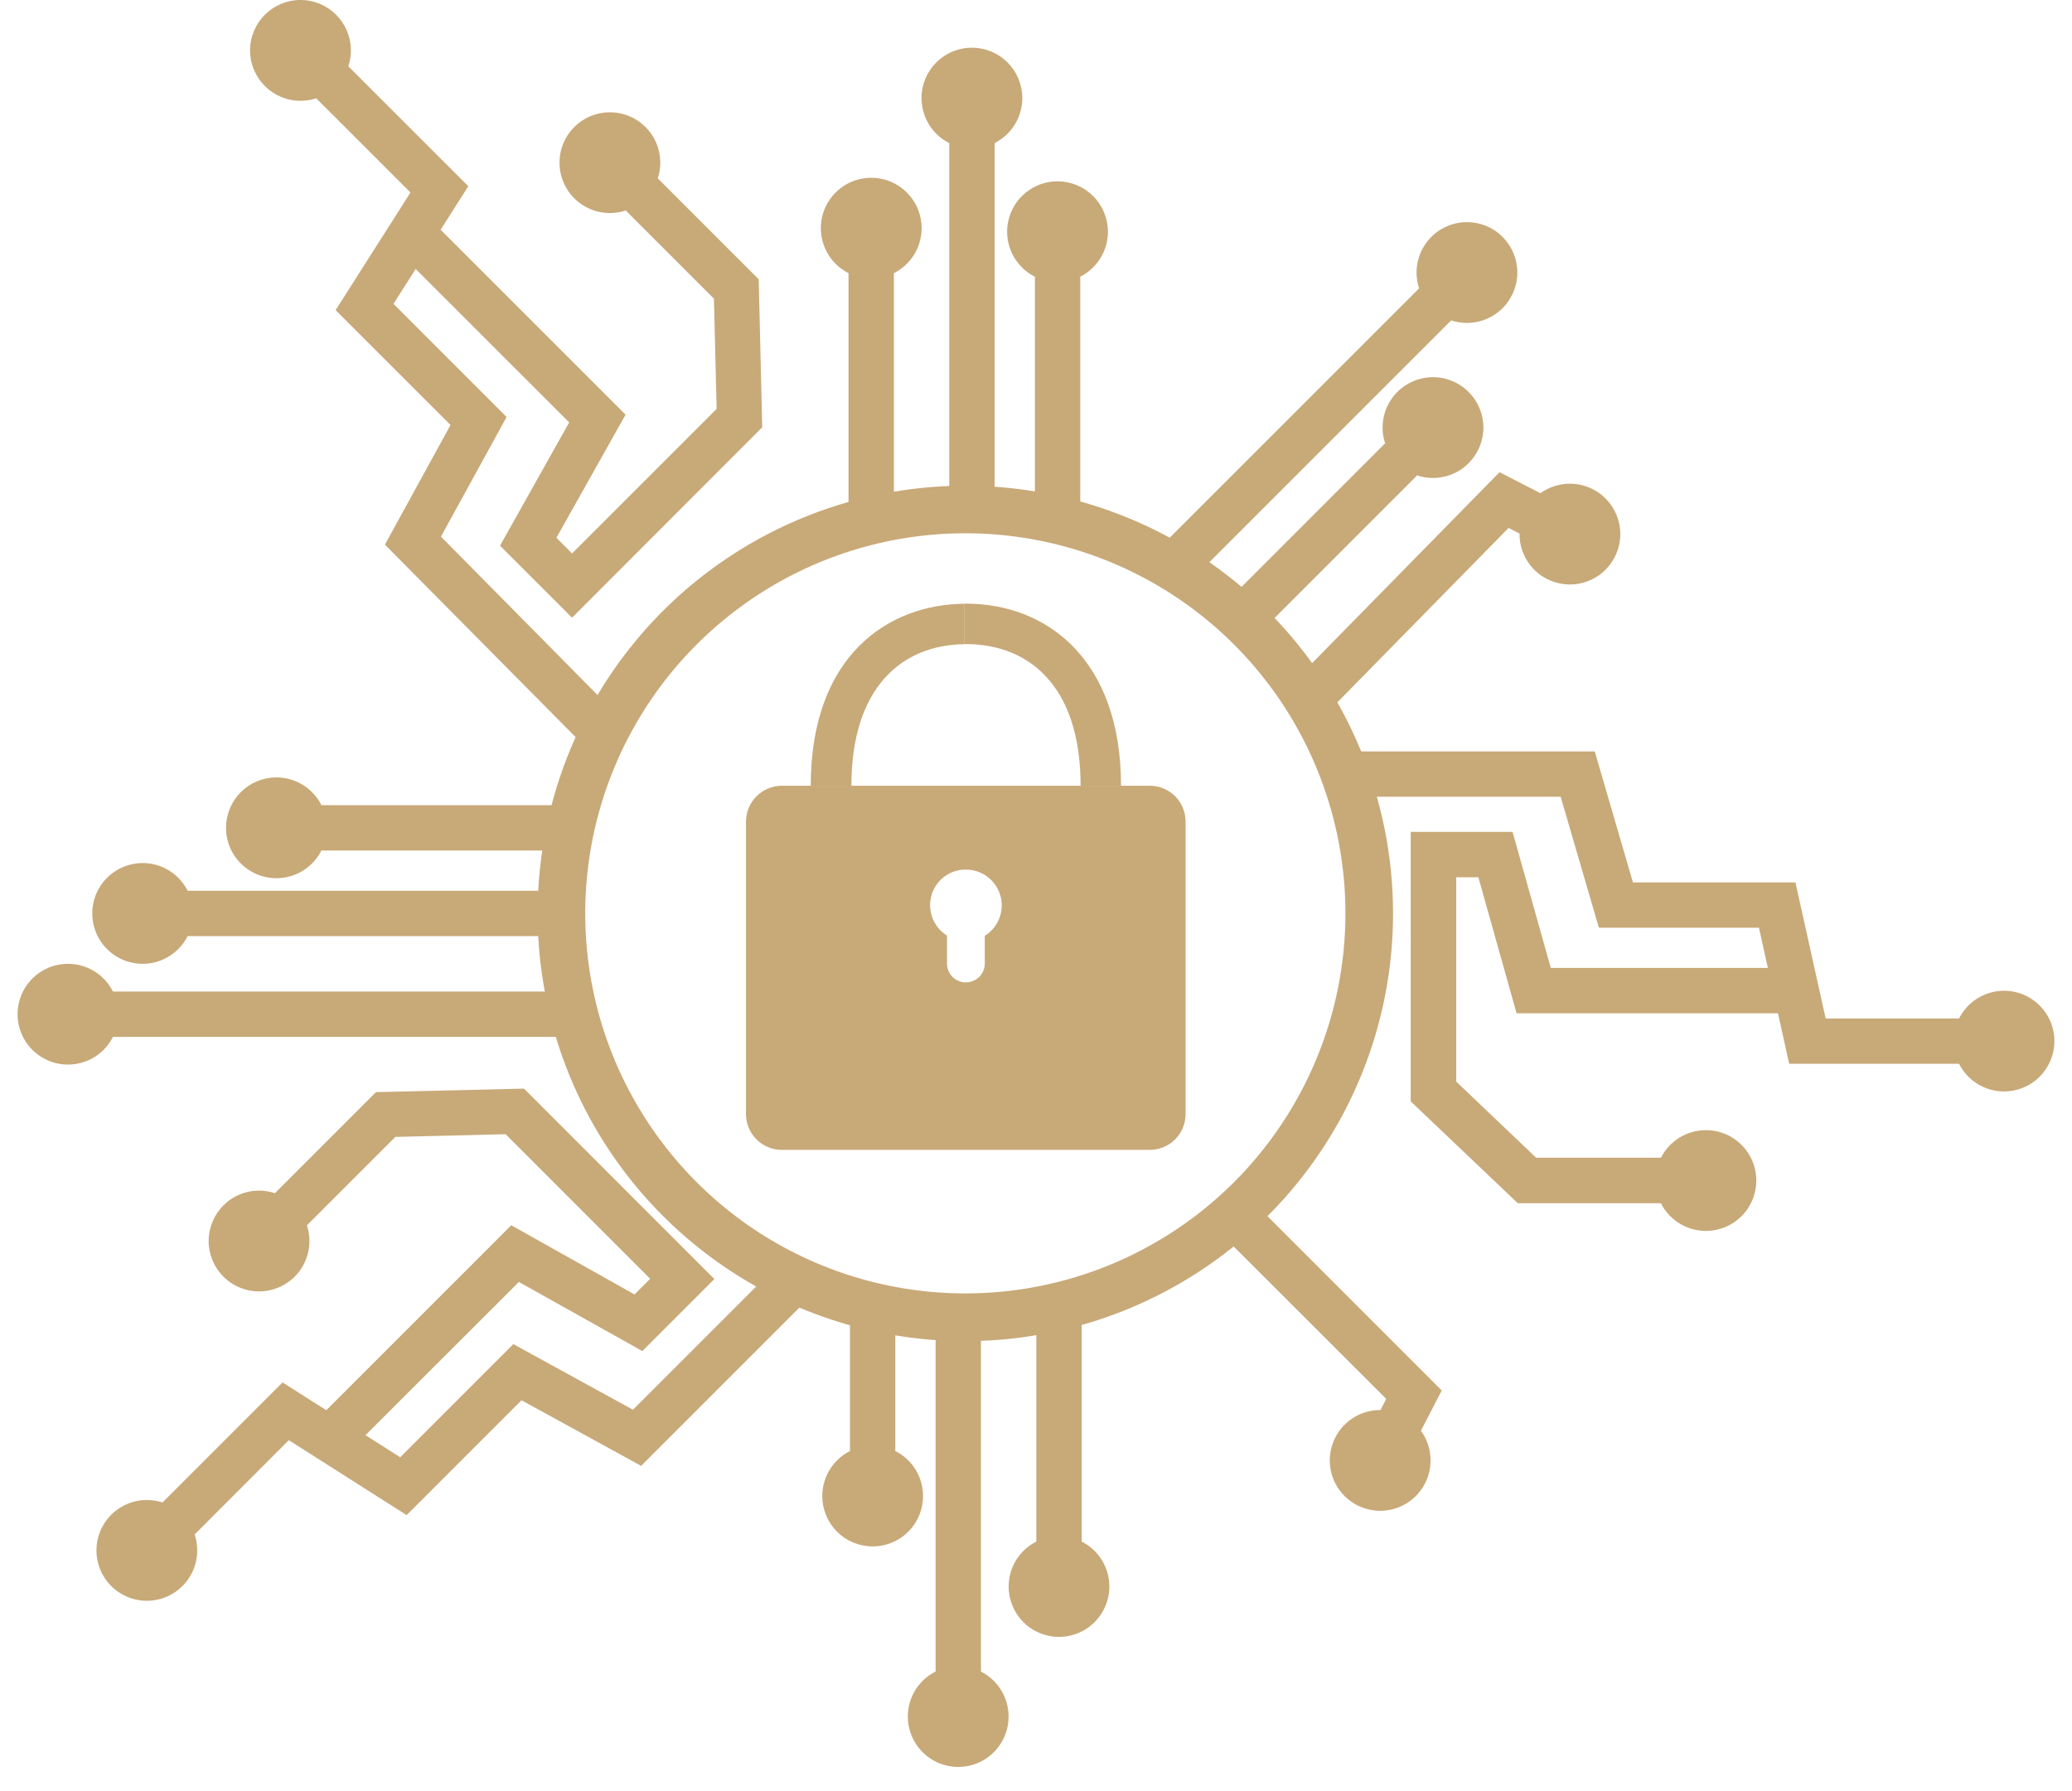 <svg width="59" height="51" viewBox="0 0 59 51" fill="none" xmlns="http://www.w3.org/2000/svg">
<g clip-path="url(#clip0_2978_6600)">
<path d="M28.322 3.367H27.031V14.615H28.322V3.367Z" fill="#C8A978"/>
<path d="M30.76 7.885H29.469V14.615H30.76V7.885Z" fill="#C8A978"/>
<path d="M32.742 32.743H22.26C21.991 32.743 21.732 32.636 21.541 32.445C21.35 32.254 21.243 31.996 21.242 31.726V23.394C21.243 23.123 21.352 22.864 21.543 22.673C21.735 22.482 21.994 22.374 22.265 22.374H32.742C33.012 22.375 33.271 22.483 33.462 22.674C33.652 22.865 33.759 23.124 33.759 23.394V31.726C33.759 31.996 33.652 32.254 33.461 32.445C33.27 32.636 33.012 32.743 32.742 32.743ZM27.505 24.762H27.459C27.245 24.769 27.039 24.845 26.871 24.977C26.703 25.109 26.581 25.291 26.523 25.497C26.463 25.71 26.473 25.937 26.553 26.144C26.633 26.35 26.778 26.525 26.966 26.642V27.437C26.965 27.572 27.016 27.703 27.107 27.802C27.199 27.902 27.324 27.963 27.459 27.973H27.505C27.647 27.973 27.782 27.917 27.883 27.818C27.983 27.718 28.041 27.583 28.042 27.442V26.647C28.23 26.53 28.375 26.356 28.455 26.149C28.535 25.943 28.546 25.716 28.486 25.503C28.425 25.29 28.297 25.103 28.121 24.969C27.945 24.835 27.73 24.763 27.508 24.762H27.505Z" fill="#C8A978"/>
<path d="M27.465 17.192V18.344C25.665 18.362 24.243 19.592 24.243 22.378H23.086C23.086 18.655 25.304 17.207 27.465 17.192Z" fill="#C8A978"/>
<path d="M31.921 22.375H30.77C30.77 19.483 29.254 18.341 27.505 18.341H27.465V17.189H27.505C29.812 17.189 31.921 18.78 31.921 22.375Z" fill="#C8A978"/>
<path d="M27.488 13.831C25.079 13.831 22.724 14.545 20.721 15.884C18.718 17.222 17.157 19.124 16.236 21.349C15.314 23.575 15.073 26.024 15.543 28.386C16.012 30.749 17.172 32.919 18.876 34.622C20.579 36.325 22.749 37.485 25.112 37.955C27.474 38.425 29.923 38.184 32.148 37.262C34.374 36.34 36.276 34.779 37.614 32.776C38.952 30.773 39.667 28.419 39.667 26.01C39.667 22.78 38.383 19.682 36.099 17.398C33.815 15.114 30.718 13.831 27.488 13.831ZM27.488 36.831C25.347 36.831 23.255 36.196 21.475 35.007C19.695 33.818 18.308 32.127 17.488 30.15C16.669 28.172 16.455 25.996 16.873 23.897C17.29 21.797 18.321 19.869 19.835 18.355C21.348 16.841 23.277 15.811 25.376 15.393C27.476 14.975 29.652 15.19 31.629 16.009C33.607 16.828 35.297 18.215 36.487 19.995C37.676 21.775 38.311 23.867 38.311 26.008C38.311 28.878 37.17 31.631 35.141 33.661C33.111 35.691 30.358 36.831 27.488 36.831Z" fill="#C8A978"/>
<path d="M16.549 21.149L10.96 15.509L12.829 12.102L9.557 8.831L11.688 5.482L8.605 2.4L9.518 1.487L13.335 5.303L11.204 8.652L14.425 11.874L12.556 15.281L17.456 20.238L16.549 21.149Z" fill="#C8A978"/>
<path d="M16.289 17.589L14.238 15.538L16.208 12.029L11.266 7.088L12.179 6.175L17.813 11.808L15.843 15.314L16.289 15.76L20.406 11.644L20.329 8.504L17.329 5.504L18.242 4.591L21.604 7.953L21.704 12.167L16.289 17.589Z" fill="#C8A978"/>
<path d="M8.556 2.87C9.349 2.87 9.991 2.228 9.991 1.435C9.991 0.642 9.349 0 8.556 0C7.764 0 7.121 0.642 7.121 1.435C7.121 2.228 7.764 2.87 8.556 2.87Z" fill="#C8A978"/>
<path d="M29.11 2.793C29.11 3.077 29.026 3.354 28.868 3.59C28.711 3.826 28.487 4.01 28.224 4.119C27.962 4.227 27.674 4.256 27.395 4.2C27.117 4.145 26.861 4.008 26.66 3.808C26.46 3.607 26.323 3.351 26.268 3.073C26.212 2.795 26.241 2.506 26.349 2.244C26.458 1.982 26.642 1.757 26.878 1.6C27.114 1.442 27.391 1.358 27.675 1.358C28.056 1.358 28.421 1.509 28.69 1.778C28.959 2.047 29.11 2.412 29.11 2.793Z" fill="#C8A978"/>
<path d="M31.548 6.598C31.548 6.882 31.464 7.159 31.306 7.395C31.148 7.631 30.924 7.815 30.662 7.924C30.4 8.032 30.111 8.061 29.833 8.006C29.554 7.95 29.299 7.813 29.098 7.613C28.897 7.412 28.761 7.156 28.705 6.878C28.65 6.6 28.678 6.311 28.787 6.049C28.896 5.787 29.079 5.563 29.316 5.405C29.552 5.247 29.829 5.163 30.113 5.163C30.493 5.163 30.858 5.314 31.127 5.583C31.397 5.852 31.548 6.218 31.548 6.598Z" fill="#C8A978"/>
<path d="M40.909 7.711L32.955 15.664L33.868 16.577L41.822 8.623L40.909 7.711Z" fill="#C8A978"/>
<path d="M39.437 12.627L34.678 17.386L35.591 18.299L40.349 13.54L39.437 12.627Z" fill="#C8A978"/>
<path d="M42.786 8.775C42.585 8.976 42.33 9.113 42.051 9.168C41.773 9.223 41.484 9.195 41.222 9.087C40.96 8.978 40.736 8.794 40.578 8.558C40.42 8.322 40.336 8.045 40.336 7.761C40.336 7.477 40.42 7.199 40.578 6.963C40.736 6.727 40.96 6.543 41.222 6.435C41.484 6.326 41.773 6.298 42.051 6.353C42.33 6.409 42.585 6.545 42.786 6.746C43.055 7.015 43.206 7.38 43.206 7.761C43.206 8.141 43.055 8.506 42.786 8.775Z" fill="#C8A978"/>
<path d="M41.819 13.19C41.618 13.391 41.363 13.528 41.084 13.583C40.806 13.639 40.517 13.61 40.255 13.502C39.993 13.393 39.769 13.209 39.611 12.973C39.453 12.737 39.369 12.46 39.369 12.176C39.369 11.892 39.453 11.614 39.611 11.378C39.769 11.142 39.993 10.959 40.255 10.85C40.517 10.741 40.806 10.713 41.084 10.768C41.363 10.824 41.618 10.96 41.819 11.161C42.088 11.43 42.239 11.795 42.239 12.176C42.239 12.556 42.088 12.921 41.819 13.19Z" fill="#C8A978"/>
<path d="M25.453 7.768H24.162V14.498H25.453V7.768Z" fill="#C8A978"/>
<path d="M26.243 6.497C26.243 6.781 26.159 7.058 26.001 7.294C25.843 7.53 25.619 7.714 25.357 7.823C25.095 7.931 24.806 7.96 24.528 7.904C24.25 7.849 23.994 7.712 23.793 7.512C23.593 7.311 23.456 7.055 23.401 6.777C23.345 6.499 23.374 6.21 23.482 5.948C23.591 5.686 23.775 5.462 24.011 5.304C24.247 5.146 24.524 5.062 24.808 5.062C25.189 5.062 25.554 5.213 25.823 5.482C26.092 5.751 26.243 6.116 26.243 6.497Z" fill="#C8A978"/>
<path d="M27.932 37.058H26.641V48.306H27.932V37.058Z" fill="#C8A978"/>
<path d="M25.494 37.176H24.203V41.314H25.494V37.176Z" fill="#C8A978"/>
<path d="M25.85 48.88C25.85 48.596 25.934 48.319 26.091 48.083C26.249 47.846 26.473 47.663 26.736 47.554C26.998 47.445 27.287 47.417 27.565 47.472C27.843 47.528 28.099 47.665 28.3 47.865C28.5 48.066 28.637 48.322 28.692 48.6C28.747 48.879 28.719 49.167 28.61 49.43C28.501 49.692 28.317 49.916 28.081 50.074C27.845 50.231 27.567 50.315 27.284 50.315C26.903 50.315 26.538 50.163 26.27 49.894C26.001 49.625 25.85 49.26 25.85 48.88Z" fill="#C8A978"/>
<path d="M23.414 42.6C23.414 42.316 23.498 42.039 23.656 41.803C23.814 41.567 24.038 41.383 24.3 41.274C24.562 41.166 24.851 41.137 25.129 41.193C25.407 41.248 25.663 41.385 25.864 41.585C26.064 41.786 26.201 42.042 26.256 42.32C26.312 42.598 26.283 42.887 26.175 43.149C26.066 43.411 25.882 43.636 25.646 43.793C25.41 43.951 25.133 44.035 24.849 44.035C24.468 44.035 24.104 43.884 23.834 43.615C23.565 43.346 23.414 42.981 23.414 42.6Z" fill="#C8A978"/>
<path d="M30.801 37.176H29.51V43.906H30.801V37.176Z" fill="#C8A978"/>
<path d="M28.721 45.176C28.721 44.844 28.836 44.523 29.047 44.267C29.257 44.011 29.55 43.835 29.876 43.771C30.201 43.706 30.539 43.756 30.831 43.913C31.124 44.069 31.353 44.322 31.48 44.629C31.607 44.935 31.623 45.276 31.527 45.594C31.43 45.911 31.227 46.185 30.951 46.37C30.675 46.554 30.344 46.637 30.014 46.604C29.684 46.572 29.375 46.426 29.141 46.191C29.008 46.058 28.902 45.9 28.83 45.725C28.758 45.551 28.721 45.365 28.721 45.176Z" fill="#C8A978"/>
<path d="M15.883 25.365H4.635V26.656H15.883V25.365Z" fill="#C8A978"/>
<path d="M15.882 22.928H9.152V24.219H15.882V22.928Z" fill="#C8A978"/>
<path d="M4.061 24.575C4.345 24.575 4.622 24.659 4.858 24.817C5.095 24.974 5.279 25.198 5.387 25.46C5.496 25.723 5.525 26.011 5.47 26.29C5.414 26.568 5.278 26.824 5.077 27.024C4.876 27.225 4.621 27.362 4.342 27.418C4.064 27.473 3.775 27.445 3.513 27.336C3.251 27.227 3.027 27.044 2.869 26.808C2.711 26.572 2.627 26.294 2.627 26.01C2.627 25.63 2.778 25.265 3.047 24.996C3.316 24.727 3.681 24.576 4.061 24.575Z" fill="#C8A978"/>
<path d="M7.871 22.137C8.154 22.137 8.432 22.221 8.668 22.379C8.904 22.537 9.088 22.761 9.196 23.023C9.305 23.285 9.333 23.574 9.278 23.852C9.223 24.131 9.086 24.386 8.885 24.587C8.685 24.788 8.429 24.924 8.151 24.98C7.872 25.035 7.584 25.007 7.321 24.898C7.059 24.789 6.835 24.605 6.677 24.369C6.52 24.134 6.436 23.856 6.436 23.572C6.436 23.192 6.587 22.827 6.856 22.558C7.125 22.288 7.49 22.137 7.871 22.137Z" fill="#C8A978"/>
<path d="M15.882 28.235H3.205V29.526H15.882V28.235Z" fill="#C8A978"/>
<path d="M1.935 27.445C2.219 27.445 2.496 27.529 2.732 27.687C2.968 27.844 3.152 28.068 3.261 28.331C3.369 28.593 3.398 28.881 3.342 29.16C3.287 29.438 3.15 29.694 2.95 29.895C2.749 30.095 2.493 30.232 2.215 30.287C1.937 30.343 1.648 30.314 1.386 30.206C1.124 30.097 0.9 29.913 0.742 29.677C0.584 29.441 0.5 29.164 0.5 28.88C0.5 28.499 0.651 28.134 0.92 27.865C1.189 27.596 1.554 27.445 1.935 27.445Z" fill="#C8A978"/>
<path d="M18.381 3.617C18.582 3.818 18.719 4.073 18.774 4.352C18.829 4.63 18.801 4.919 18.692 5.181C18.584 5.443 18.4 5.667 18.164 5.825C17.928 5.983 17.651 6.067 17.367 6.067C17.083 6.067 16.805 5.983 16.569 5.825C16.333 5.667 16.149 5.443 16.041 5.181C15.932 4.919 15.904 4.63 15.959 4.352C16.015 4.073 16.151 3.818 16.352 3.617C16.621 3.348 16.986 3.197 17.367 3.197C17.747 3.197 18.112 3.348 18.381 3.617Z" fill="#C8A978"/>
<path d="M5.143 44.094L4.23 43.181L8.046 39.365L11.396 41.496L14.617 38.274L18.024 40.143L22.305 35.862L23.544 36.453L18.256 41.741L14.85 39.873L11.579 43.144L8.224 41.01L5.143 44.094Z" fill="#C8A978"/>
<path d="M9.837 41.437L8.924 40.524L14.558 34.89L18.067 36.86L18.513 36.414L14.397 32.297L11.257 32.374L8.257 35.374L7.344 34.461L10.706 31.099L14.92 30.999L20.341 36.421L18.29 38.472L14.775 36.504L9.837 41.437Z" fill="#C8A978"/>
<path d="M3.166 43.134C3.367 42.933 3.623 42.796 3.901 42.741C4.179 42.686 4.468 42.714 4.73 42.822C4.992 42.931 5.216 43.115 5.374 43.351C5.532 43.587 5.616 43.864 5.616 44.148C5.616 44.432 5.532 44.71 5.374 44.946C5.216 45.182 4.992 45.366 4.73 45.474C4.468 45.583 4.179 45.611 3.901 45.556C3.623 45.5 3.367 45.364 3.166 45.163C2.897 44.894 2.746 44.529 2.746 44.148C2.746 43.768 2.897 43.403 3.166 43.134Z" fill="#C8A978"/>
<path d="M6.362 34.324C6.562 34.123 6.818 33.986 7.096 33.931C7.375 33.876 7.663 33.904 7.925 34.013C8.188 34.121 8.412 34.305 8.57 34.541C8.727 34.777 8.811 35.054 8.811 35.338C8.811 35.622 8.727 35.9 8.57 36.136C8.412 36.372 8.188 36.556 7.925 36.664C7.663 36.773 7.375 36.801 7.096 36.746C6.818 36.69 6.562 36.554 6.362 36.353C6.093 36.084 5.941 35.719 5.941 35.338C5.941 34.958 6.093 34.593 6.362 34.324Z" fill="#C8A978"/>
<path d="M56.347 30.292H50.947L50.086 26.418H45.528L44.44 22.688H37.93V21.397H45.41L46.498 25.128H51.125L51.986 29.002H56.347V30.292Z" fill="#C8A978"/>
<path d="M47.976 34.263H43.22L40.17 31.363V23.688H43.07L44.158 27.562H51.151V28.853H43.184L42.096 24.979H41.466V30.8L43.741 32.966H47.979L47.976 34.263Z" fill="#C8A978"/>
<path d="M57.064 31.08C56.732 31.08 56.411 30.965 56.154 30.754C55.898 30.543 55.723 30.25 55.658 29.925C55.594 29.6 55.644 29.262 55.8 28.969C55.957 28.677 56.21 28.448 56.517 28.321C56.823 28.194 57.164 28.177 57.481 28.274C57.799 28.37 58.073 28.574 58.257 28.849C58.442 29.125 58.525 29.456 58.492 29.787C58.459 30.117 58.313 30.425 58.079 30.66C57.946 30.793 57.787 30.899 57.613 30.971C57.439 31.043 57.252 31.08 57.064 31.08Z" fill="#C8A978"/>
<path d="M48.576 35.051C48.292 35.051 48.014 34.967 47.778 34.809C47.542 34.652 47.358 34.428 47.25 34.165C47.141 33.903 47.113 33.615 47.168 33.336C47.224 33.058 47.36 32.802 47.561 32.601C47.762 32.401 48.017 32.264 48.296 32.209C48.574 32.153 48.863 32.182 49.125 32.29C49.387 32.399 49.611 32.583 49.769 32.819C49.926 33.055 50.011 33.332 50.011 33.616C50.011 33.805 49.974 33.991 49.901 34.165C49.829 34.339 49.724 34.498 49.59 34.631C49.457 34.764 49.299 34.87 49.125 34.942C48.951 35.014 48.764 35.051 48.576 35.051Z" fill="#C8A978"/>
<path d="M37.85 20.235L36.928 19.326L42.699 13.446L44.999 14.629L44.408 15.777L42.956 15.033L37.85 20.235Z" fill="#C8A978"/>
<path d="M45.718 16.223C45.517 16.424 45.261 16.56 44.983 16.616C44.704 16.671 44.416 16.643 44.154 16.534C43.891 16.426 43.667 16.242 43.51 16.006C43.352 15.77 43.268 15.492 43.268 15.208C43.268 14.925 43.352 14.647 43.51 14.411C43.667 14.175 43.891 13.991 44.154 13.883C44.416 13.774 44.704 13.746 44.983 13.801C45.261 13.857 45.517 13.993 45.718 14.194C45.986 14.463 46.138 14.828 46.138 15.208C46.138 15.589 45.986 15.954 45.718 16.223Z" fill="#C8A978"/>
<path d="M39.872 41.882L38.724 41.291L39.473 39.834L34.68 35.046L35.593 34.133L41.053 39.594L39.872 41.882Z" fill="#C8A978"/>
<path d="M38.286 42.601C38.085 42.4 37.948 42.144 37.893 41.866C37.837 41.588 37.866 41.299 37.974 41.037C38.083 40.775 38.267 40.55 38.503 40.393C38.739 40.235 39.016 40.151 39.3 40.151C39.584 40.151 39.861 40.235 40.097 40.393C40.334 40.55 40.517 40.775 40.626 41.037C40.735 41.299 40.763 41.588 40.708 41.866C40.652 42.144 40.516 42.4 40.315 42.601C40.046 42.87 39.681 43.021 39.3 43.021C38.92 43.021 38.555 42.87 38.286 42.601Z" fill="#C8A978"/>
</g>
<defs>
<clipPath id="clip0_2978_6600">
<rect width="58" height="50.316" fill="white" transform="translate(0.5)"/>
</clipPath>
</defs>
</svg>
